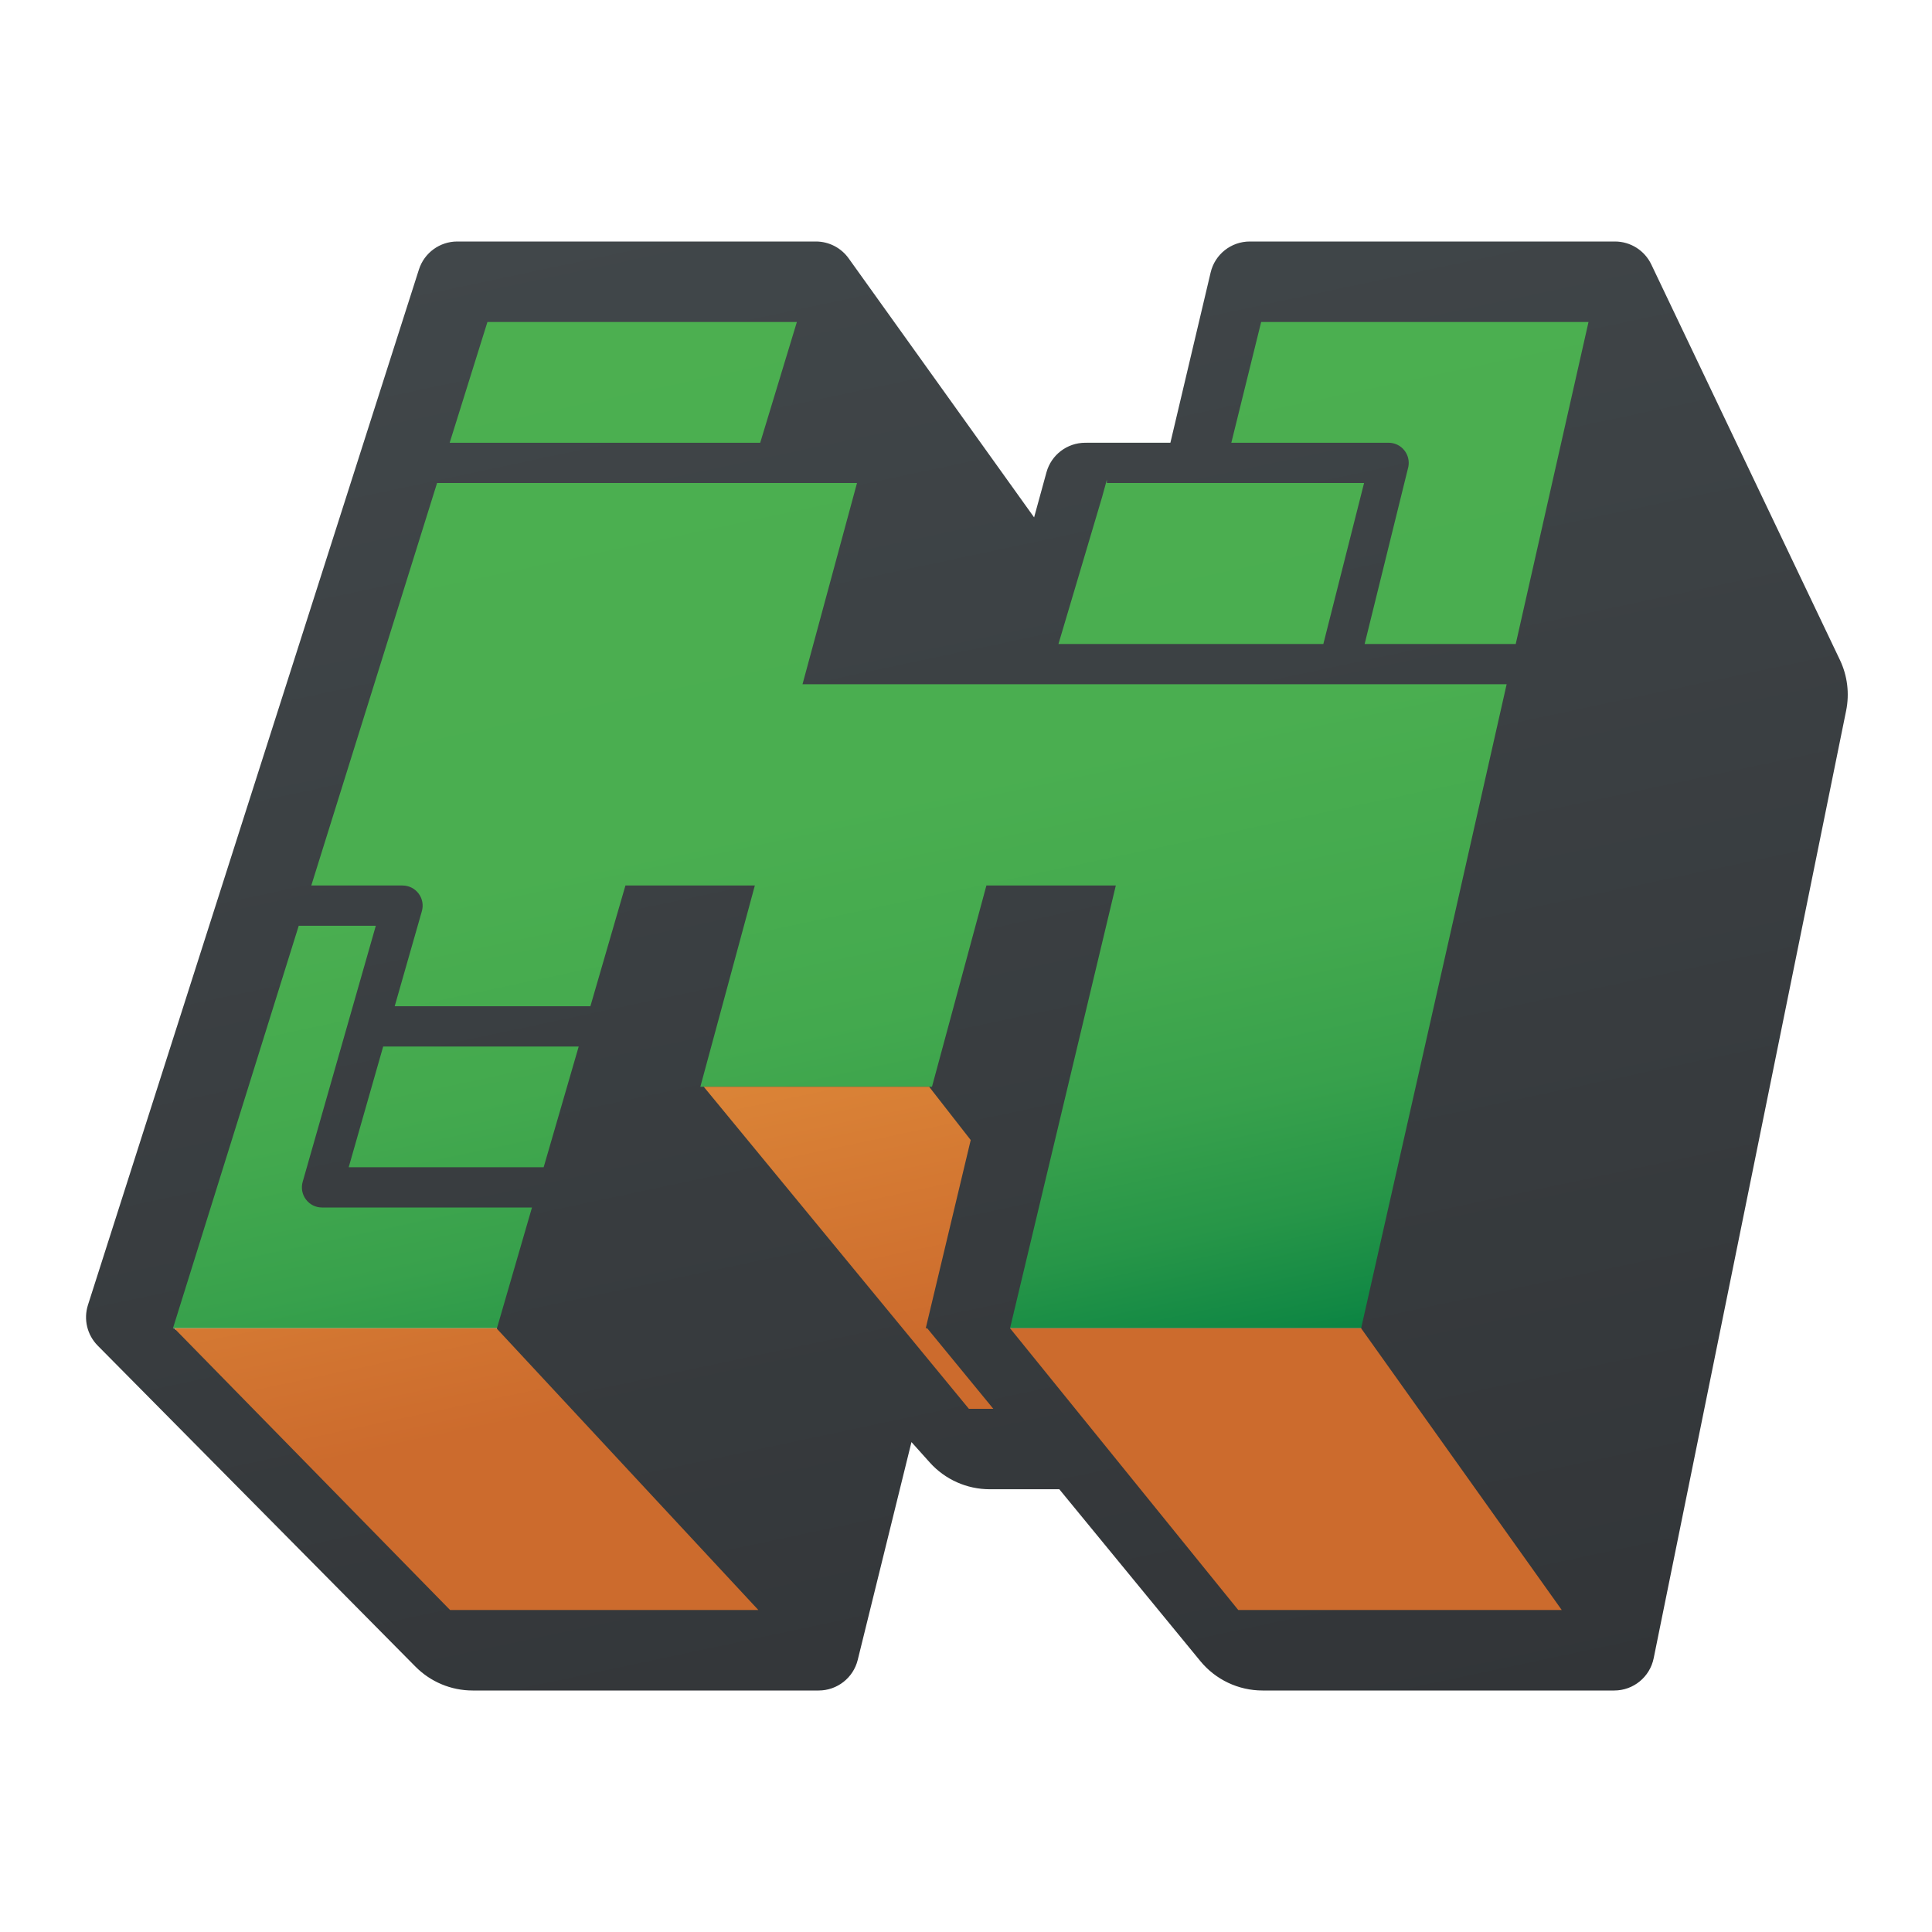 <?xml version="1.0" encoding="iso-8859-1"?>
<!-- Generator: Adobe Illustrator 24.3.0, SVG Export Plug-In . SVG Version: 6.00 Build 0)  -->
<svg version="1.1" xmlns="http://www.w3.org/2000/svg" xmlns:xlink="http://www.w3.org/1999/xlink" x="0px" y="0px"
	 viewBox="0 0 48 48" style="enable-background:new 0 0 48 48;" xml:space="preserve">
<g id="&#x421;&#x43B;&#x43E;&#x439;_1">
</g>
<g id="&#x421;&#x43B;&#x43E;&#x439;_2">
	<linearGradient id="SVGID_1_" gradientUnits="userSpaceOnUse" x1="18.881" y1="5.325" x2="25.206" y2="35.082">
		<stop  offset="0" style="stop-color:#4CAF50"/>
		<stop  offset="0.486" style="stop-color:#4AAE50"/>
		<stop  offset="0.661" style="stop-color:#43A94E"/>
		<stop  offset="0.786" style="stop-color:#38A14C"/>
		<stop  offset="0.887" style="stop-color:#279648"/>
		<stop  offset="0.972" style="stop-color:#118844"/>
		<stop  offset="1" style="stop-color:#088242"/>
	</linearGradient>
	<path style="fill:url(#SVGID_1_);" d="M11,7h10l-1,4h3l-2,5h4l2-5h3l1-4h10l-6,26H3L11,7z"/>
	<linearGradient id="SVGID_2_" gradientUnits="userSpaceOnUse" x1="19.618" y1="4.223" x2="28.191" y2="44.555">
		<stop  offset="0" style="stop-color:#41474A"/>
		<stop  offset="1" style="stop-color:#323538"/>
	</linearGradient>
	<path style="fill:url(#SVGID_2_);" d="M40.123,6h-9.072c-0.464,0-0.867,0.319-0.973,0.77l-1,4.23h-2.115
		c-0.45,0-0.845,0.301-0.964,0.735l-0.307,1.119l-4.608-6.436C20.896,6.156,20.594,6,20.271,6h-8.91
		c-0.435,0-0.82,0.281-0.953,0.696L2.185,32.423c-0.113,0.355-0.02,0.743,0.242,1.008l7.895,7.976
		C10.697,41.786,11.208,42,11.742,42h8.597c0.46,0,0.861-0.314,0.971-0.76l1.335-5.412l0.456,0.508
		C23.481,36.759,24.022,37,24.59,37h1.728l3.504,4.269C30.202,41.732,30.769,42,31.368,42h8.737c0.476,0,0.885-0.335,0.98-0.801
		l4.782-23.544c0.086-0.425,0.032-0.867-0.155-1.259L41.026,6.57C40.86,6.222,40.509,6,40.123,6z M31.333,8h8.133l-1.808,8h-3.754
		l1.086-4.402c0.029-0.146-0.009-0.299-0.104-0.415C34.792,11.067,34.649,11,34.5,11h-3.908L31.333,8z M27.5,11.916V12h6.39
		l-1.012,4h-6.581l1.087-3.66L27.5,11.916z M18.887,11h-7.715l0.938-3h7.688L18.887,11z M12.334,33.042H4.369L4.328,33H4.297
		l3.125-10h1.915L7.52,29.362c-0.043,0.151-0.014,0.313,0.081,0.438C7.695,29.927,7.843,30,8,30h5.217L12.334,33.042z M9.52,26
		h4.858l-0.871,3H8.663L9.52,26z M25.094,33l2.628-11h-2.094h-1.121l-1.352,5H17.4l1.354-5h-3.215l-0.871,3H9.806l0.675-2.362
		c0.043-0.151,0.014-0.313-0.081-0.438C10.305,22.073,10.157,22,10,22H7.734l3.125-10h7.725H19h2.292l-1.354,5H25h1h11.432
		l-3.615,16H25.094z"/>
	<linearGradient id="SVGID_3_" gradientUnits="userSpaceOnUse" x1="19.456" y1="26.581" x2="20.957" y2="33.642">
		<stop  offset="0" style="stop-color:#C26715"/>
		<stop  offset="0" style="stop-color:#DB8437"/>
		<stop  offset="1" style="stop-color:#CC6B2D"/>
	</linearGradient>
	<path style="fill:url(#SVGID_3_);" d="M18.841,40l-6.507-7H4.328l6.854,7H18.841z M38.801,40l-4.985-7h-8.722l5.67,7H38.801z
		 M23.036,33H23l1.117-4.676L23.084,27h-5.6l6.587,8.001h0.607L23.036,33z"/>
</g>
<g id="&#x421;&#x43B;&#x43E;&#x439;_3">
</g>
</svg>